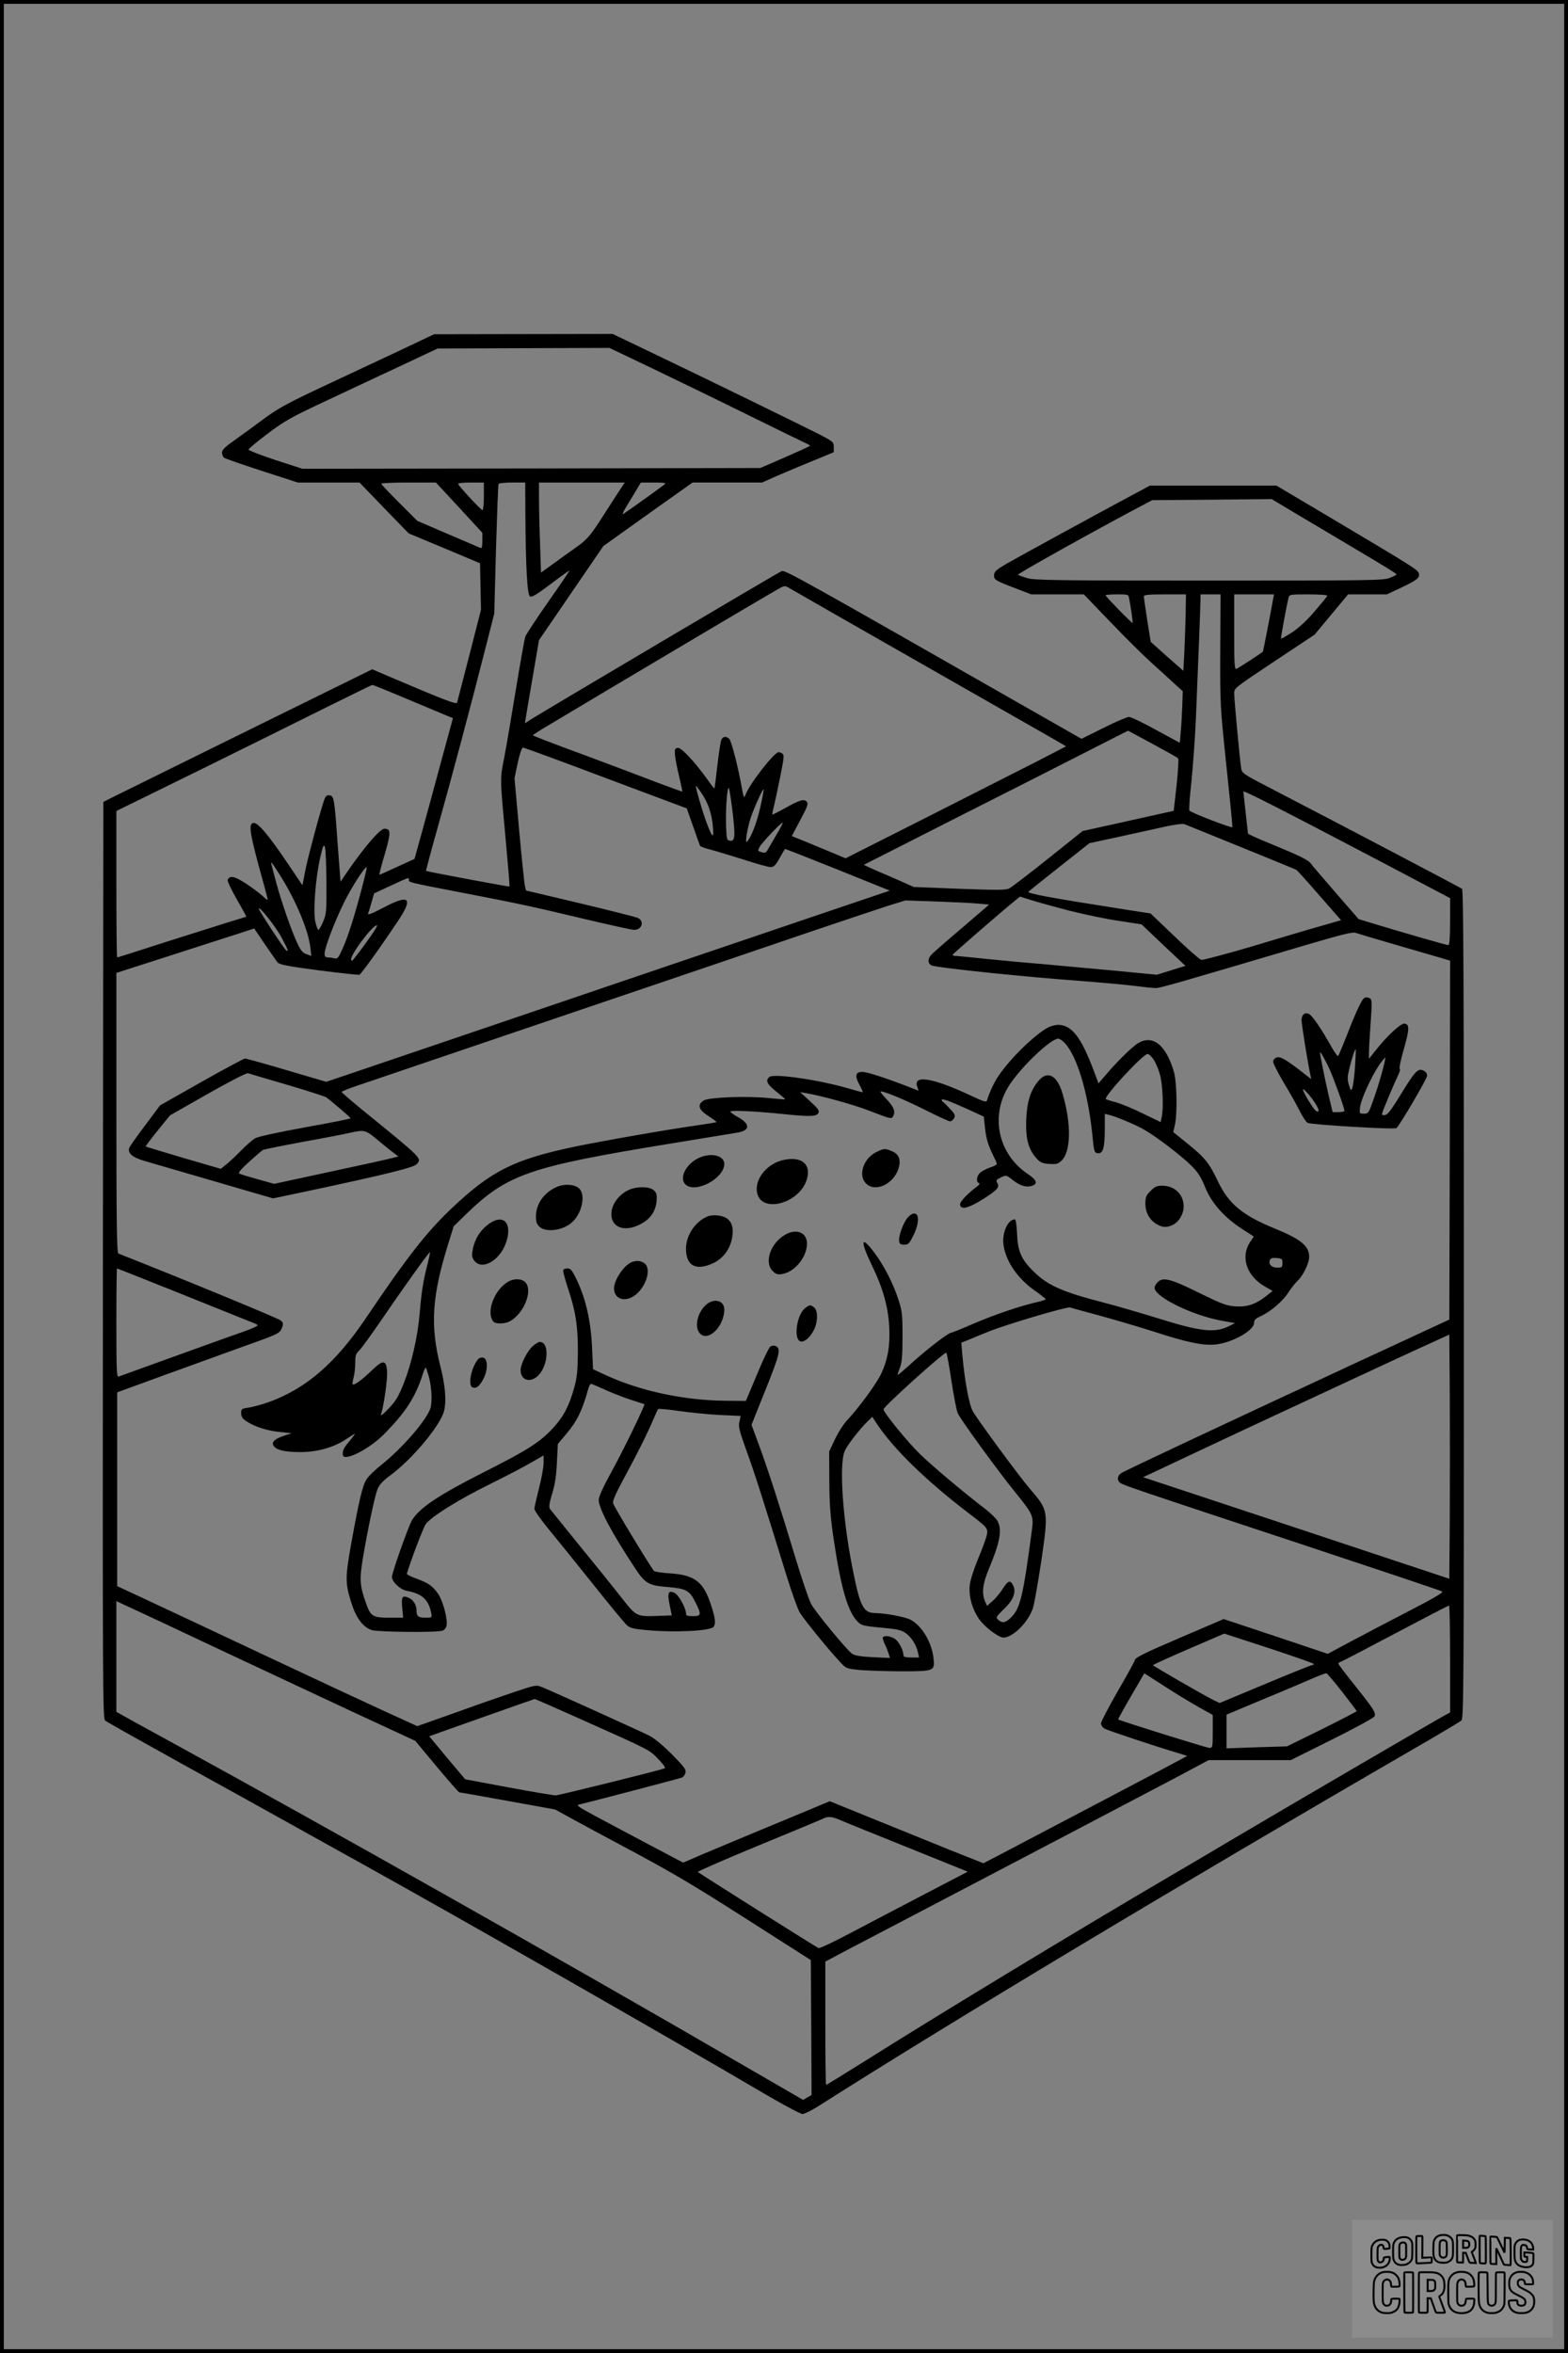 <?xml version="1.0" encoding="UTF-8"?>
<svg xmlns="http://www.w3.org/2000/svg" version="1.0" width="1024pt" height="1536pt" viewBox="0 0 1024 1536" preserveAspectRatio="xMidYMid meet">
  <rect x="0" y="0" width="1024" height="1536" fill="#808080" stroke="none"/>
  <g transform="translate(0.00 0.00) scale(1)">
    <g transform="translate(0,1536) scale(0.1,-0.1)" fill="#000000" stroke="none">
      <path d="M2645 13088 c-104 -49 -328 -154 -497 -233 -259 -121 -323 -155 -415 -222 -59 -44 -147 -108 -195 -142 -68 -48 -88 -67 -88 -85 0 -13 6 -28 13 -34 6 -5 118 -44 247 -86 l235 -76 202 0 201 0 160 -166 161 -166 233 -97 233 -98 3 -152 3 -152 -76 -297 c-42 -163 -78 -302 -80 -309 -4 -13 -82 17 -402 153 l-152 65 -823 -405 c-453 -223 -848 -418 -878 -433 l-55 -28 -3 -2991 c-2 -2839 -1 -2992 15 -3006 10 -8 236 -135 503 -283 267 -147 580 -321 695 -385 116 -65 352 -196 525 -292 594 -330 1919 -1086 2607 -1490 112 -65 212 -118 224 -118 12 0 59 23 103 51 861 548 2361 1448 3891 2334 160 92 298 175 308 183 16 14 17 156 17 2717 0 2150 -3 2705 -12 2713 -12 9 -779 412 -1240 651 -186 96 -198 104 -202 134 -9 52 -46 453 -46 491 0 34 3 36 263 209 l262 174 109 131 110 132 127 0 126 0 96 45 c104 50 122 64 112 94 -7 22 -43 45 -570 358 l-359 213 -413 0 -413 0 -142 -76 c-202 -108 -698 -379 -793 -433 -65 -38 -81 -51 -83 -73 -4 -32 9 -39 149 -92 l94 -36 172 0 171 0 174 -181 c95 -99 214 -217 263 -261 50 -45 117 -106 149 -136 l60 -54 -3 -97 c-2 -53 -6 -128 -10 -168 l-6 -72 -155 84 c-85 47 -165 85 -177 85 -13 0 -88 -32 -167 -72 l-143 -71 -339 193 c-1491 851 -1599 911 -1619 902 -36 -17 -1512 -890 -1639 -969 l-38 -25 7 44 c4 24 24 146 46 271 l39 228 210 307 210 307 291 208 292 207 227 0 227 0 94 42 c52 22 157 67 234 98 l140 58 0 33 c0 32 -5 36 -70 71 -78 41 -755 372 -1132 552 l-242 116 -583 -1 -583 -1 -190 -90z m1607 -129 c150 -72 431 -208 623 -303 193 -95 365 -179 383 -187 17 -7 32 -16 32 -19 -1 -3 -74 -36 -163 -75 l-162 -70 -1495 -3 -1495 -2 -176 57 c-97 32 -176 63 -176 68 0 6 57 53 126 105 113 85 152 106 386 216 143 67 364 171 491 230 l232 109 561 2 561 2 272 -130z m-1253 -913 l151 -164 0 -52 c0 -38 -3 -51 -12 -47 -7 3 -103 44 -213 91 l-200 86 -117 117 c-65 65 -118 121 -118 125 0 5 80 8 179 8 l178 0 152 -164z m161 74 c0 -49 -4 -90 -9 -90 -10 0 -153 154 -159 171 -2 5 32 9 82 9 l86 0 0 -90z m271 -102 c2 -360 12 -540 30 -551 12 -7 42 10 135 80 65 50 120 89 122 88 2 -2 -60 -93 -138 -204 -77 -110 -145 -213 -150 -228 -5 -16 -32 -167 -60 -338 -28 -170 -62 -371 -76 -445 -30 -151 -30 -126 11 -569 14 -151 24 -276 22 -278 -4 -3 -537 97 -545 102 -1 1 33 130 77 286 90 320 220 808 309 1159 l60 235 11 419 c7 230 14 423 17 427 3 5 43 9 90 9 l84 0 1 -192z m582 90 c-186 -289 -154 -252 -325 -374 l-155 -112 -6 187 c-4 102 -7 234 -7 294 l0 107 280 0 280 0 -67 -102z m322 86 c-32 -25 -249 -180 -264 -189 -8 -4 -3 9 10 32 13 21 42 69 64 106 l40 67 85 0 c79 -1 84 -2 65 -16z m4125 -185 c85 -50 236 -140 335 -199 258 -153 325 -194 325 -200 0 -3 -19 -13 -43 -22 -39 -17 -119 -18 -1178 -18 -1009 0 -1141 2 -1190 16 -30 9 -57 19 -61 22 -6 6 515 296 801 447 l76 40 390 3 390 4 155 -93z m-2455 -974 c451 -257 851 -485 889 -507 l68 -40 -203 -105 c-112 -57 -436 -221 -720 -365 l-517 -261 -83 35 c-46 19 -125 52 -176 73 l-92 37 55 104 c47 88 54 107 43 120 -17 21 -47 12 -143 -42 -44 -24 -80 -43 -82 -41 -2 1 3 27 11 57 7 30 26 117 41 193 24 119 26 140 14 147 -8 6 -19 10 -25 10 -28 0 -186 -201 -216 -277 -11 -26 -12 -24 -25 47 -23 131 -67 301 -81 316 -19 19 -40 18 -51 -3 -6 -10 -17 -85 -27 -168 -9 -82 -18 -151 -19 -152 -1 -2 -23 25 -47 60 -87 120 -170 208 -193 205 -18 -3 -21 -9 -18 -46 2 -23 14 -86 27 -140 13 -53 22 -98 21 -99 -1 -2 -76 26 -167 60 -90 35 -309 117 -486 183 -177 65 -323 121 -323 124 0 3 48 34 108 69 59 35 233 139 387 231 375 223 1027 610 1095 648 54 31 54 31 85 13 16 -10 399 -229 850 -486z m1369 418 c11 -54 25 -157 23 -160 -4 -4 -177 173 -177 181 0 3 33 6 74 6 73 0 75 0 80 -27z m369 -110 c-2 -76 -6 -189 -9 -250 l-6 -112 -107 94 -106 95 -23 142 c-12 79 -22 149 -22 156 0 9 34 12 138 12 l137 0 -2 -137z m226 -225 c-1 -363 -1 -363 40 -756 23 -216 41 -397 39 -402 -3 -8 -265 93 -280 108 -4 4 1 86 12 182 10 96 24 285 30 420 13 315 30 736 30 778 l0 32 66 0 65 0 -2 -362z m346 335 c-23 -128 -66 -347 -68 -348 -43 -31 -161 -107 -172 -111 -13 -5 -15 26 -15 240 l0 246 130 0 130 0 -5 -27z m353 18 c-1 -5 -38 -50 -81 -100 -50 -59 -103 -108 -147 -138 -39 -25 -72 -44 -74 -42 -3 3 34 205 49 267 5 21 9 22 131 22 69 0 124 -4 122 -9z m-6007 -675 c123 -52 240 -101 260 -109 l37 -15 -73 -268 c-40 -148 -96 -355 -125 -460 l-53 -191 -112 -51 c-62 -29 -114 -52 -117 -52 -3 0 13 61 35 135 41 141 40 165 -3 165 -28 0 -133 -122 -242 -281 l-44 -65 -19 248 c-21 299 -24 312 -53 316 -16 3 -25 -4 -33 -25 -23 -62 -102 -354 -123 -455 l-21 -107 -93 138 c-125 186 -198 273 -226 269 -33 -5 -26 -57 33 -278 30 -107 56 -204 58 -215 4 -15 -3 -11 -33 17 -22 20 -72 57 -112 83 -72 46 -103 52 -115 21 -3 -8 24 -64 59 -126 36 -62 64 -113 62 -114 -2 -1 -52 -17 -113 -35 -60 -19 -248 -78 -418 -132 -169 -55 -309 -99 -312 -99 -3 0 -5 215 -5 478 l0 478 528 259 c290 143 664 328 832 412 168 83 308 152 311 152 4 1 107 -41 230 -93z m4866 -292 c87 -47 162 -89 167 -94 4 -4 0 -83 -10 -175 l-19 -168 -297 -66 -298 -66 -225 -180 c-124 -99 -238 -186 -253 -194 -23 -12 -72 -12 -326 -3 l-299 12 -76 34 c-42 19 -116 51 -164 71 -48 21 -86 39 -85 40 2 1 269 136 593 301 325 164 712 360 860 436 149 76 271 138 272 138 1 0 73 -39 160 -86z m-3571 -223 l529 -198 42 -119 c23 -66 43 -122 45 -126 2 -4 37 -17 78 -27 41 -11 138 -41 215 -65 77 -25 152 -46 167 -46 22 0 32 10 59 58 18 31 33 58 35 60 1 2 155 -59 343 -134 l342 -138 -453 -153 c-249 -85 -723 -245 -1053 -357 -330 -112 -874 -297 -1210 -411 -335 -114 -690 -234 -787 -267 l-178 -60 -258 76 c-142 42 -264 76 -272 76 -8 0 -136 -69 -285 -153 l-270 -153 -97 -130 c-54 -71 -100 -137 -104 -147 -11 -35 20 -62 98 -85 40 -12 246 -72 457 -133 l384 -112 246 52 c492 105 675 150 693 172 33 39 40 32 -356 354 -74 61 -135 113 -135 117 -1 3 45 22 102 41 56 19 649 220 1317 447 668 226 1404 476 1635 555 231 78 467 157 524 175 l104 32 206 -7 c113 -4 236 -10 274 -14 l67 -6 -177 -152 c-98 -83 -189 -162 -201 -176 -28 -30 -23 -64 11 -72 99 -20 602 -72 982 -100 116 -9 263 -22 327 -30 64 -8 130 -15 146 -15 27 0 140 32 974 279 248 73 312 89 333 81 14 -5 127 -39 252 -75 126 -37 258 -75 296 -86 l67 -20 -2 -1171 -3 -1172 -665 -308 c-852 -396 -1449 -676 -1477 -694 -26 -16 -30 -46 -9 -63 18 -15 91 -40 1196 -405 492 -163 901 -300 908 -305 10 -6 -53 -43 -210 -124 -122 -63 -294 -153 -380 -199 l-157 -84 -340 114 -340 113 -273 -117 c-255 -109 -308 -136 -308 -154 0 -5 -49 -94 -110 -199 -60 -105 -110 -200 -110 -211 0 -11 10 -26 23 -34 18 -11 326 -114 491 -163 l49 -15 -49 -27 c-41 -23 -786 -415 -1176 -619 l-106 -55 -219 87 c-120 49 -345 140 -501 203 l-283 115 -132 -55 c-73 -30 -253 -106 -402 -167 -148 -62 -305 -127 -347 -146 l-77 -33 -223 118 c-355 188 -432 229 -452 244 -19 14 -18 15 15 22 37 8 622 161 651 171 10 3 21 17 24 31 6 22 -6 37 -87 120 -59 59 -114 105 -149 123 -58 29 -636 291 -701 317 -37 15 -42 14 -180 -32 -78 -26 -253 -87 -388 -136 l-246 -87 -215 98 c-118 54 -483 224 -810 378 -327 154 -671 315 -765 359 l-170 79 0 633 0 632 315 115 c173 63 398 144 500 181 236 84 246 88 261 124 10 27 10 33 -7 49 -14 13 -627 266 -1061 437 -10 4 -13 197 -13 919 l0 913 283 91 c155 50 338 109 407 131 69 22 144 46 167 54 l43 14 69 -102 c39 -56 76 -110 83 -119 10 -14 63 -25 268 -52 140 -18 260 -31 267 -29 12 5 133 173 252 351 102 152 74 177 -95 87 -77 -40 -105 -51 -100 -38 4 10 14 43 23 75 l16 56 101 47 c132 61 126 59 126 42 0 -17 -2 -17 310 -77 391 -75 502 -99 820 -175 173 -41 326 -75 341 -75 53 0 69 59 22 79 -16 6 -185 49 -378 95 l-350 83 -7 29 c-4 16 -21 181 -38 367 l-30 337 21 100 c13 60 27 100 34 100 7 0 250 -89 541 -199z m623 -95 c44 -64 68 -131 76 -216 8 -89 -1 -85 -40 18 -29 77 -76 242 -70 242 2 0 18 -20 34 -44z m206 -133 c18 -156 15 -186 -18 -181 -20 3 -22 9 -25 88 -5 116 8 282 19 253 4 -12 15 -84 24 -160z m180 36 c-23 -101 -59 -195 -87 -224 -12 -12 -3 58 18 135 15 56 84 213 91 207 2 -2 -8 -55 -22 -118z m4048 -351 l457 -241 0 -153 c0 -103 -4 -154 -11 -154 -11 0 -321 89 -490 141 l-96 29 -148 170 c-81 94 -155 179 -162 190 -18 26 -69 51 -260 130 -84 34 -153 65 -153 69 0 3 -7 65 -15 136 -8 72 -15 134 -15 138 0 10 249 -117 893 -455z m-3944 170 c-27 -46 -53 -91 -59 -101 -8 -13 -17 -16 -33 -11 -30 9 -30 9 -16 36 14 26 139 158 150 158 4 0 -15 -37 -42 -82z m3036 -78 c193 -78 355 -145 361 -148 6 -4 74 -79 151 -168 l141 -161 -132 -38 c-72 -20 -273 -80 -446 -132 -173 -51 -324 -91 -335 -89 -11 3 -90 72 -175 154 l-156 149 -174 27 c-486 76 -637 104 -623 116 4 4 96 77 203 162 l195 154 200 43 c110 24 245 54 300 66 58 13 108 19 120 15 11 -4 178 -72 370 -150z m-5973 -230 c1 -192 -1 -208 -22 -257 -12 -29 -26 -53 -31 -53 -4 0 -13 24 -20 54 -15 69 2 289 33 421 18 77 22 86 30 65 5 -13 9 -117 10 -230z m-301 43 c101 -160 184 -358 196 -470 l6 -53 -31 11 c-25 8 -38 24 -62 75 -37 80 -102 266 -136 392 -14 54 -28 106 -31 117 -8 29 3 16 58 -72z m533 -78 c-50 -189 -91 -319 -127 -398 -26 -59 -33 -68 -51 -63 -12 3 -31 6 -43 6 -18 0 -23 6 -23 25 0 37 62 201 125 330 47 97 140 243 150 233 2 -1 -12 -61 -31 -133z m4621 -150 c94 -24 238 -54 320 -66 l150 -23 143 -136 144 -135 -94 -29 -93 -29 -280 27 c-154 14 -361 33 -460 42 -99 8 -265 23 -370 34 -104 11 -198 20 -208 20 -10 0 -17 4 -15 8 3 8 315 278 401 348 l38 31 77 -24 c42 -13 154 -44 247 -68z m-5145 -177 c42 -80 47 -93 29 -82 -13 8 -179 261 -179 272 2 21 116 -124 150 -190z m584 15 c-26 -38 -63 -88 -82 -113 -20 -25 -37 -47 -39 -49 -2 -2 -6 -2 -9 1 -18 19 136 228 168 228 5 0 -12 -30 -38 -67z m-550 -974 c132 -39 247 -76 256 -82 41 -30 160 -132 160 -137 0 -3 -134 -30 -297 -59 -186 -34 -309 -61 -328 -72 -16 -10 -57 -45 -90 -79 -33 -34 -77 -75 -97 -91 l-36 -29 -244 71 c-134 40 -245 73 -247 75 -1 1 34 48 78 103 l81 100 248 141 c145 82 253 138 262 134 8 -3 123 -37 254 -75z m600 -367 c44 -37 92 -75 105 -84 l23 -17 -38 -10 c-43 -11 -202 -46 -547 -120 l-227 -49 -107 30 c-59 16 -113 33 -120 37 -9 5 10 28 64 77 43 39 83 73 90 77 6 4 121 27 255 52 134 24 272 51 308 59 104 23 105 22 194 -52z m-1307 -992 c219 -88 423 -170 453 -182 30 -11 59 -24 63 -28 4 -4 -34 -22 -85 -40 -80 -27 -779 -280 -823 -296 -13 -5 -15 34 -15 350 0 196 2 356 4 356 2 0 183 -72 403 -160z m8301 -1468 l-3 -398 -1000 332 -1000 331 75 35 c41 20 188 88 325 153 138 65 349 164 470 220 700 326 931 433 1025 475 l105 48 3 -399 c1 -219 1 -578 0 -797z m-7598 -1064 c311 -146 627 -293 704 -328 l138 -64 140 -168 c77 -92 143 -168 147 -168 3 0 146 -25 316 -56 l310 -56 170 -93 c94 -51 208 -112 255 -137 330 -176 452 -247 825 -485 l420 -268 3 -440 2 -441 -28 -16 -27 -16 -380 220 c-1185 688 -2690 1537 -3760 2123 -148 81 -287 157 -307 169 l-38 21 0 362 0 361 273 -127 c149 -71 526 -247 837 -393z m7600 142 l0 -349 -32 -17 c-44 -23 -1086 -631 -1403 -819 -137 -82 -315 -186 -395 -233 -576 -337 -1506 -900 -2007 -1216 -128 -80 -235 -146 -238 -146 -3 0 -5 181 -5 403 l0 402 53 28 c28 16 216 114 417 219 831 435 1638 858 1829 959 l204 109 268 0 268 0 271 135 c149 74 273 142 277 151 9 24 -7 49 -126 198 -61 76 -111 142 -111 146 0 4 8 10 18 13 9 3 170 87 357 186 187 99 343 180 348 180 4 1 7 -156 7 -349z m-890 -32 c0 -5 -6 -8 -12 -8 -7 0 -146 -56 -308 -124 l-295 -123 -40 19 c-64 32 -394 222 -395 228 0 3 105 51 233 106 l232 100 292 -95 c161 -53 292 -99 293 -103z m-753 -281 l93 -52 0 -107 c0 -105 -1 -108 -22 -108 -17 0 -578 175 -596 186 -1 1 36 69 84 151 l87 150 131 -84 c72 -47 173 -108 223 -136z m939 98 c51 -66 94 -122 94 -125 0 -3 -102 -56 -227 -118 l-228 -112 -197 -6 -198 -7 0 110 0 110 248 104 c136 56 281 118 322 136 41 18 79 31 83 30 4 -1 51 -56 103 -122z m-4970 -179 c454 -203 443 -197 503 -259 38 -40 50 -58 40 -61 -47 -17 -691 -176 -710 -176 -13 0 -152 23 -308 52 l-283 53 -118 140 -117 141 341 121 c188 67 344 121 347 122 3 1 140 -59 305 -133z m1691 -657 c26 -12 225 -92 441 -179 l392 -158 -282 -147 c-156 -81 -372 -195 -481 -252 -109 -58 -204 -103 -211 -100 -14 5 -773 484 -789 497 -4 3 172 80 390 170 219 90 409 169 423 176 36 19 61 17 117 -7z"></path>
      <path d="M8902 8838 c-19 -24 -59 -113 -107 -238 -27 -69 -52 -129 -56 -133 -3 -5 -23 22 -44 60 -64 114 -123 201 -145 213 -28 15 -50 -3 -50 -40 0 -26 38 -262 56 -350 l7 -34 -25 19 c-156 123 -188 139 -215 113 -13 -14 -12 -21 12 -67 14 -29 44 -82 67 -119 22 -37 59 -102 81 -145 21 -43 47 -82 56 -87 24 -12 570 -45 581 -34 27 28 200 323 200 342 0 14 -9 27 -25 34 -35 16 -54 -4 -150 -161 -63 -103 -85 -130 -102 -130 -26 -1 -28 -11 32 134 21 50 46 107 56 127 10 20 15 38 10 40 -5 2 6 57 25 123 39 135 40 168 7 173 -24 4 -115 -80 -191 -177 l-42 -53 0 41 c0 22 5 109 11 192 9 126 9 153 -2 160 -20 12 -35 11 -47 -3z m-53 -443 c-4 -60 -12 -121 -17 -135 -9 -24 -10 -23 -23 18 -11 37 -10 53 4 110 17 71 36 127 41 121 1 -2 -1 -53 -5 -114z m-167 -13 c30 -66 98 -255 98 -273 0 -5 -17 -9 -39 -9 l-38 0 -27 113 c-22 96 -56 262 -56 277 0 12 35 -48 62 -108z m343 -23 c-14 -52 -39 -133 -57 -181 -29 -84 -32 -88 -61 -88 -29 0 -30 1 -25 43 6 51 74 200 125 275 20 28 38 50 40 48 2 -2 -8 -46 -22 -97z m-472 -151 c54 -67 76 -119 42 -100 -19 10 -97 142 -85 142 5 0 24 -19 43 -42z"></path>
      <path d="M6845 8653 c-87 -46 -247 -202 -324 -316 -28 -41 -57 -102 -75 -159 -4 -15 -18 -11 -108 31 -249 117 -379 137 -347 55 l8 -24 -67 26 c-134 52 -258 93 -291 96 -53 5 -62 -21 -29 -82 16 -28 25 -50 20 -50 -4 0 -45 12 -92 25 -191 56 -486 99 -515 75 -28 -23 -16 -48 45 -96 33 -26 59 -48 57 -50 -1 -2 -50 2 -107 8 -147 15 -392 5 -425 -16 -43 -28 -33 -60 31 -101 31 -20 55 -38 53 -40 -2 -2 -56 -11 -119 -20 -200 -28 -639 -105 -810 -141 -395 -83 -544 -158 -807 -408 -158 -151 -286 -314 -551 -707 -199 -296 -390 -461 -632 -550 -45 -16 -105 -33 -133 -37 -49 -7 -52 -9 -52 -37 0 -22 8 -35 33 -52 54 -36 140 -64 222 -71 l75 -8 -52 -17 c-61 -21 -81 -41 -66 -65 16 -27 72 -41 170 -41 111 -1 223 30 303 84 29 19 54 35 57 35 3 0 -13 -21 -35 -48 -38 -45 -46 -61 -43 -89 4 -47 167 33 265 131 142 142 209 244 257 396 10 31 19 48 22 40 23 -68 28 -94 34 -156 3 -44 1 -84 -6 -107 -27 -80 -182 -259 -321 -370 -41 -32 -85 -75 -97 -95 -26 -42 -48 -135 -99 -417 -40 -225 -40 -258 0 -386 31 -100 76 -161 134 -180 39 -13 421 -17 461 -4 12 3 24 18 27 32 10 40 -24 167 -57 212 -35 49 -61 67 -142 97 -34 12 -61 26 -60 31 26 87 107 300 123 323 34 48 213 160 418 261 103 51 224 114 270 141 l82 47 0 -49 c0 -27 -13 -101 -30 -165 -16 -64 -30 -125 -30 -135 0 -10 42 -70 93 -132 51 -62 181 -223 289 -358 107 -135 207 -255 221 -268 20 -19 42 -25 118 -32 189 -19 432 -7 450 21 14 23 11 53 -16 137 -49 155 -106 200 -266 211 -54 3 -103 11 -108 16 -19 20 -262 420 -267 442 -4 15 16 61 64 150 89 163 162 310 197 393 15 36 30 68 33 72 4 3 66 -2 137 -13 72 -10 191 -22 266 -26 l136 -6 -8 -38 c-8 -32 -1 -57 45 -186 51 -138 114 -337 265 -826 34 -109 72 -215 85 -235 28 -45 183 -236 252 -310 48 -53 50 -54 124 -62 41 -5 164 -9 272 -10 234 0 234 0 224 89 -12 103 -77 210 -150 248 -35 18 -162 42 -227 43 -80 0 -101 39 -149 280 -66 325 -91 687 -54 776 16 40 99 146 152 197 l29 28 28 -43 c109 -165 322 -373 600 -585 123 -94 128 -99 120 -142 -4 -20 -29 -90 -57 -156 -30 -73 -52 -142 -55 -176 -7 -70 15 -149 59 -215 36 -53 129 -124 162 -124 61 1 160 99 191 190 9 25 33 163 55 307 48 332 48 332 -73 473 -71 83 -334 440 -373 506 -25 42 -54 200 -70 377 l-6 72 28 11 c16 7 85 35 154 63 114 46 516 165 530 156 3 -2 84 -24 180 -50 96 -26 256 -73 357 -105 227 -74 326 -94 409 -87 110 11 254 91 254 142 0 19 10 28 43 43 64 29 144 97 181 155 19 29 46 63 61 77 34 31 75 115 75 155 0 71 -53 115 -224 185 -211 86 -301 160 -372 308 -58 122 -85 155 -199 247 l-93 75 10 42 c18 76 14 286 -6 353 -52 175 -138 243 -234 185 -39 -24 -136 -119 -208 -204 l-50 -58 -33 88 c-82 217 -144 295 -233 294 -18 -1 -46 -8 -63 -17z m107 -100 c82 -86 154 -327 182 -603 10 -106 13 -115 33 -118 36 -5 47 31 48 150 l0 107 25 -6 c45 -10 174 -64 230 -96 78 -44 245 -171 311 -237 43 -43 62 -73 89 -139 41 -103 124 -197 241 -273 l77 -50 -23 -34 c-66 -98 -25 -224 97 -293 l49 -28 -40 -32 c-70 -55 -125 -74 -203 -69 -61 5 -87 15 -236 88 -186 92 -237 105 -271 71 -11 -11 -21 -28 -21 -37 0 -61 254 -184 447 -217 l78 -14 -33 -17 c-96 -50 -188 -40 -472 49 -113 35 -268 80 -345 100 -277 71 -373 114 -465 205 -81 79 -104 133 -108 248 -2 50 -8 92 -14 92 -45 0 -84 -84 -75 -162 13 -108 90 -222 205 -303 39 -27 71 -53 72 -56 0 -3 -26 -12 -57 -19 -104 -23 -276 -81 -416 -141 -75 -33 -141 -59 -146 -59 -17 0 -150 -102 -246 -188 -55 -50 -101 -89 -103 -88 -1 2 5 23 15 47 13 35 17 77 17 204 0 149 -2 166 -28 245 -35 106 -91 215 -156 303 -88 118 -95 80 -15 -85 71 -146 104 -265 112 -393 7 -126 -8 -216 -51 -310 -31 -67 -148 -226 -227 -310 -21 -22 -55 -76 -76 -120 l-38 -80 1 -195 c1 -155 7 -232 28 -375 49 -328 94 -482 161 -545 22 -21 41 -25 149 -35 104 -9 130 -15 160 -35 38 -27 70 -77 81 -127 l7 -33 -51 0 c-38 0 -51 4 -51 15 0 35 -34 97 -61 110 -31 17 -65 19 -73 7 -3 -5 3 -26 14 -48 10 -21 21 -50 25 -63 l7 -24 -111 5 c-78 4 -118 10 -135 22 -33 21 -234 265 -268 324 -14 26 -61 162 -103 302 -98 325 -182 586 -241 744 l-46 125 92 230 c94 234 102 270 64 285 -9 3 -23 2 -32 -3 -9 -5 -49 -87 -88 -183 l-73 -173 -123 1 c-274 1 -562 62 -789 166 l-86 40 -6 131 c-7 185 -43 339 -109 470 -23 46 -33 57 -52 57 -14 0 -26 -5 -28 -12 -2 -6 11 -55 28 -108 53 -156 69 -255 68 -425 -1 -122 -5 -165 -23 -230 -33 -121 -71 -194 -142 -270 -84 -90 -165 -142 -439 -280 -305 -154 -429 -237 -479 -318 -24 -41 -131 -342 -131 -371 0 -33 54 -83 98 -91 98 -18 141 -57 158 -144 6 -31 6 -31 -39 -31 -46 0 -57 10 -57 50 0 34 -22 68 -51 80 -42 18 -49 7 -42 -65 l6 -65 -90 0 c-108 0 -121 8 -151 90 -42 116 -45 157 -23 292 31 187 78 409 96 456 13 31 34 54 84 91 148 110 328 327 352 423 15 66 7 166 -26 293 -66 263 -54 455 52 794 l36 116 80 78 c270 262 411 311 1337 462 217 36 415 68 439 72 80 14 81 55 2 100 -28 15 -51 32 -51 37 0 10 172 2 350 -17 168 -17 210 -16 224 6 9 16 2 27 -54 79 l-65 59 40 -7 c100 -17 310 -75 410 -114 143 -55 146 -55 156 -39 19 30 8 61 -36 108 -25 26 -45 51 -45 54 0 14 153 -48 293 -119 81 -41 154 -74 162 -74 8 0 19 9 26 21 9 18 6 27 -28 62 -21 23 -41 43 -45 45 -5 2 -8 8 -8 12 0 12 51 -7 175 -63 l100 -46 7 -65 c7 -75 21 -121 54 -188 13 -26 24 -51 24 -56 0 -5 -19 -15 -41 -22 -23 -8 -52 -22 -65 -33 -26 -20 -32 -62 -11 -70 8 -3 3 -11 -13 -23 -55 -40 -110 -97 -110 -114 0 -43 58 -28 168 44 78 51 92 68 74 96 -9 14 -5 20 25 34 34 16 35 16 73 -14 50 -39 87 -52 125 -42 46 13 38 38 -25 80 -195 132 -246 386 -116 582 82 123 268 299 317 300 8 0 27 -12 41 -27z m582 -110 c14 -21 32 -64 41 -97 18 -62 25 -217 12 -276 l-7 -35 -118 57 c-64 32 -144 64 -176 73 -32 8 -61 17 -64 20 -16 15 242 295 273 295 8 0 26 -17 39 -37z m-4743 -1339 c-28 -110 -39 -181 -50 -316 -13 -153 -53 -328 -104 -458 -35 -87 -51 -114 -99 -165 -42 -43 -56 -53 -49 -35 17 48 42 227 39 275 -5 79 -26 81 -100 9 -64 -62 -116 -99 -125 -91 -2 3 0 22 6 44 6 21 11 64 11 96 0 49 4 61 25 80 13 12 76 99 140 192 139 204 318 455 323 451 2 -2 -6 -39 -17 -82z m5584 11 c0 -27 -3 -30 -34 -30 -37 0 -58 22 -48 49 5 13 16 16 44 14 35 -3 38 -6 38 -33z m-2162 -766 c15 -100 34 -196 41 -213 17 -40 262 -377 379 -521 111 -137 118 -152 107 -235 -58 -440 -77 -519 -136 -577 -36 -37 -59 -41 -85 -17 -17 16 -15 19 35 68 62 58 84 112 63 155 -19 39 -32 35 -67 -18 -17 -28 -48 -65 -68 -82 l-36 -32 -13 29 c-23 54 -16 116 26 215 72 173 86 251 56 309 -8 16 -43 50 -77 77 -143 109 -349 282 -431 362 -81 79 -237 270 -237 291 0 18 389 369 410 370 3 0 18 -82 33 -181z m-2248 -67 c50 -22 124 -50 165 -63 41 -13 76 -24 78 -25 7 -4 -129 -285 -209 -431 -61 -111 -89 -173 -89 -195 0 -54 86 -216 236 -443 67 -102 89 -115 216 -125 119 -10 141 -22 180 -100 40 -80 38 -90 -17 -90 -36 0 -45 3 -45 18 0 35 -49 122 -75 134 -41 19 -48 1 -32 -78 l14 -69 -81 -3 c-148 -6 -150 -5 -241 111 -44 56 -165 207 -270 335 -104 129 -195 241 -202 250 -10 14 -7 34 13 102 19 61 27 118 31 205 l6 119 53 63 c72 84 107 157 144 291 7 27 16 42 23 38 7 -2 53 -22 102 -44z"></path>
      <path d="M6781 8303 c-51 -61 -74 -134 -79 -250 -5 -121 13 -192 62 -249 28 -32 39 -38 87 -42 47 -3 57 -1 81 21 62 58 66 239 7 438 -35 121 -99 154 -158 82z"></path>
      <path d="M5720 7838 c-82 -42 -117 -151 -65 -203 62 -63 186 -2 215 104 14 53 -1 88 -45 106 -45 20 -53 19 -105 -7z"></path>
      <path d="M4570 7804 c-89 -38 -139 -135 -92 -177 65 -59 252 41 252 135 0 54 -83 75 -160 42z"></path>
      <path d="M5122 7789 c-110 -21 -195 -124 -178 -214 26 -139 278 -72 325 86 30 98 -32 151 -147 128z"></path>
      <path d="M3647 7616 c-89 -33 -147 -111 -147 -197 0 -35 6 -51 23 -67 43 -40 157 -24 215 31 63 58 87 176 46 217 -27 27 -88 34 -137 16z"></path>
      <path d="M7514 7586 c-29 -29 -34 -41 -34 -82 0 -58 26 -106 72 -134 40 -24 69 -25 109 -5 40 21 69 71 69 120 0 78 -59 135 -141 135 -33 0 -47 -6 -75 -34z"></path>
      <path d="M4110 7594 c-78 -34 -130 -116 -115 -184 15 -69 93 -88 180 -45 69 33 106 84 113 154 3 40 1 52 -17 70 -26 26 -107 28 -161 5z"></path>
      <path d="M5927 7411 c-29 -35 -60 -120 -55 -153 2 -18 9 -23 33 -23 27 0 33 7 59 58 37 74 41 141 10 145 -14 2 -30 -8 -47 -27z"></path>
      <path d="M4620 7419 c-80 -33 -140 -123 -140 -211 0 -111 65 -146 177 -94 63 30 107 86 122 156 13 61 6 102 -24 130 -27 26 -97 35 -135 19z"></path>
      <path d="M3192 7370 c-54 -39 -88 -92 -103 -158 -9 -45 -8 -56 5 -77 48 -73 170 -7 211 114 43 127 -17 191 -113 121z"></path>
      <path d="M5135 7304 c-100 -52 -148 -182 -89 -241 21 -21 32 -24 61 -20 84 14 163 111 163 199 0 70 -64 99 -135 62z"></path>
      <path d="M4125 7121 c-51 -21 -114 -115 -115 -171 0 -75 80 -95 146 -38 70 61 97 170 52 202 -24 17 -52 19 -83 7z"></path>
      <path d="M3315 6991 c-89 -54 -142 -200 -93 -258 14 -17 73 -16 106 1 93 49 155 203 102 256 -25 25 -75 26 -115 1z"></path>
      <path d="M4605 6837 c-50 -50 -69 -133 -39 -175 49 -71 164 34 164 150 0 62 -73 77 -125 25z"></path>
      <path d="M5257 6820 c-51 -40 -75 -188 -35 -214 23 -14 65 17 92 70 28 52 29 130 2 150 -25 18 -28 18 -59 -6z"></path>
      <path d="M3482 6575 c-38 -32 -82 -119 -82 -160 0 -61 55 -83 105 -43 74 58 89 228 20 228 -7 0 -27 -11 -43 -25z"></path>
      <path d="M3122 6487 c-45 -54 -68 -172 -36 -184 25 -9 46 8 72 58 30 58 28 132 -4 137 -11 2 -26 -3 -32 -11z"></path>
    </g>
  </g>
  <rect x="0.0" y="0.0" width="1024.0" height="1536.0" fill="none" stroke="black" stroke-width="5"></rect>
  <g transform="translate(882.93 1449.20) scale(0.128)" opacity="1.0">
    <rect x="0" y="0" width="1024.0" height="600.0" fill="white" fill-opacity="0.1"></rect>
    <g transform="translate(0,650) scale(0.1,-0.1)" stroke="none">
      <path fill="none" stroke="#000000" stroke-width="100" d="M4491 5720 c-164 -43 -269 -147 -319 -315 -19 -65 -29 -577 -13 -693 25 -190 116 -310 276 -367 63 -23 284 -32 370 -16 122 22 249 110 294 205 51 104 56 150 56 496 0 341 -4 385 -48 478 -46 100 -156 184 -282 217 -83 21 -241 19 -334 -5z m270 -273 c19 -12 43 -40 54 -62 18 -37 20 -64 23 -320 5 -339 -1 -384 -56 -436 -87 -82 -235 -56 -289 51 -22 43 -23 53 -23 335 0 314 7 370 52 412 34 32 66 42 139 42 53 1 73 -4 100 -22z"></path>
      <path fill="none" stroke="#000000" stroke-width="100" d="M5367 5723 c-4 -3 -7 -311 -7 -683 0 -618 1 -679 17 -691 12 -10 51 -14 152 -14 l136 0 3 248 2 248 67 -3 67 -3 34 -85 c18 -47 58 -152 89 -235 30 -82 63 -158 73 -168 14 -15 40 -19 165 -24 l148 -6 -5 34 c-4 19 -49 143 -102 276 -53 133 -96 246 -96 251 0 6 15 19 33 31 53 33 104 92 134 156 27 57 28 67 27 195 0 115 -4 144 -23 193 -31 80 -76 135 -148 183 -83 56 -166 82 -303 94 -129 11 -453 14 -463 3z m541 -300 c55 -27 77 -73 77 -163 0 -61 -4 -82 -23 -111 -34 -55 -73 -69 -191 -69 l-101 0 0 187 0 186 101 -6 c66 -4 114 -12 137 -24z"></path>
      <path fill="none" stroke="#000000" stroke-width="100" d="M6514 5685 c-4 -9 -5 -320 -2 -690 3 -511 7 -678 16 -687 19 -19 273 -30 291 -13 11 11 13 126 12 675 -1 364 -6 672 -11 685 -11 28 -27 31 -187 40 -99 6 -114 5 -119 -10z"></path>
      <path fill="none" stroke="#000000" stroke-width="100" d="M3355 5683 c-27 -3 -55 -9 -62 -15 -10 -8 -13 -150 -13 -683 0 -592 2 -674 15 -685 12 -10 52 -11 173 -6 362 15 578 29 590 38 8 7 12 46 12 129 0 108 -2 119 -20 129 -11 6 -24 9 -28 7 -4 -3 -103 -8 -221 -12 l-214 -7 5 545 c4 384 2 549 -5 556 -11 11 -120 12 -232 4z"></path>
      <path fill="none" stroke="#000000" stroke-width="100" d="M7067 5654 c-4 -4 -7 -310 -7 -680 0 -625 1 -673 18 -692 15 -18 31 -21 152 -24 l134 -3 -3 400 c-2 277 1 397 8 390 11 -11 153 -311 251 -530 96 -215 128 -281 142 -292 7 -6 82 -14 165 -17 l153 -7 11 28 c14 34 3 1333 -11 1347 -5 5 -70 11 -144 14 l-136 5 -1 -54 c-1 -30 -5 -200 -8 -379 l-6 -325 -73 150 c-40 83 -123 256 -184 385 -61 129 -117 242 -125 252 -11 12 -40 18 -121 22 -59 4 -130 9 -157 12 -28 3 -54 2 -58 -2z"></path>
      <path fill="none" stroke="#000000" stroke-width="100" d="M2507 5614 c-220 -49 -342 -159 -394 -357 -24 -91 -24 -641 0 -740 57 -233 232 -339 510 -310 56 6 127 21 158 33 76 29 187 114 226 174 64 95 67 114 71 505 2 232 -1 371 -8 404 -27 126 -116 235 -228 278 -74 29 -236 35 -335 13z m191 -281 c15 -11 36 -35 47 -54 19 -32 20 -52 20 -349 0 -309 0 -316 -23 -362 -31 -62 -75 -89 -155 -95 -53 -4 -67 -2 -97 19 -19 13 -44 41 -55 63 -19 37 -20 60 -20 350 0 337 2 351 60 405 54 51 169 63 223 23z"></path>
      <path fill="none" stroke="#000000" stroke-width="100" d="M8568 5491 c-133 -43 -219 -134 -262 -280 -13 -45 -16 -107 -16 -343 0 -320 9 -395 60 -506 73 -156 258 -255 506 -269 191 -11 324 47 376 165 19 42 22 70 26 288 4 209 3 242 -11 256 -19 18 -186 38 -347 41 l-105 2 -3 -95 c-1 -52 2 -102 7 -109 6 -10 33 -16 75 -19 l66 -4 0 -105 c0 -98 -1 -105 -26 -130 -23 -23 -31 -25 -99 -21 -64 3 -79 7 -112 34 -21 16 -49 52 -63 80 -25 49 -25 51 -25 324 0 303 6 348 56 402 28 29 32 30 99 26 105 -6 152 -50 167 -158 8 -53 9 -54 48 -62 22 -5 90 -10 150 -11 l110 -2 3 43 c4 52 -30 180 -66 245 -53 99 -179 183 -317 212 -96 20 -226 18 -297 -4z"></path>
      <path fill="none" stroke="#000000" stroke-width="100" d="M1390 5484 c-203 -45 -359 -207 -390 -404 -13 -83 -13 -616 0 -694 20 -123 100 -235 203 -281 98 -45 271 -51 387 -13 211 67 340 238 340 451 0 54 -3 69 -17 74 -24 9 -264 -15 -280 -28 -7 -7 -13 -31 -13 -60 0 -56 -13 -95 -43 -128 -31 -34 -95 -61 -144 -61 -35 0 -48 6 -77 35 -52 52 -58 99 -54 423 3 257 5 280 24 323 42 89 120 132 202 109 53 -14 72 -42 81 -120 11 -90 15 -92 150 -79 62 6 125 15 138 20 25 9 25 10 21 107 -3 82 -9 106 -33 155 -33 68 -97 130 -163 160 -60 27 -235 33 -332 11z"></path>
      <path fill="none" stroke="#000000" stroke-width="100" d="M1600 3845 c-239 -44 -424 -235 -476 -495 -22 -109 -33 -831 -15 -1000 31 -300 174 -492 425 -572 45 -15 100 -21 211 -25 181 -6 263 8 380 66 147 73 214 152 266 311 26 78 32 117 37 219 4 98 2 125 -9 132 -22 14 -393 11 -407 -3 -7 -7 -12 -39 -12 -73 0 -169 -84 -275 -217 -275 -68 0 -110 18 -150 64 -65 73 -68 99 -68 606 0 446 1 456 22 515 78 208 337 201 392 -11 6 -23 13 -75 16 -115 3 -41 10 -78 15 -83 10 -10 289 -10 357 0 63 9 67 18 60 147 -12 210 -62 331 -181 445 -86 82 -165 123 -280 146 -94 19 -261 20 -366 1z"></path>
      <path fill="none" stroke="#000000" stroke-width="100" d="M5376 3840 c-151 -39 -268 -118 -350 -237 -106 -157 -118 -245 -114 -863 4 -463 5 -477 27 -550 33 -106 72 -178 131 -243 123 -135 290 -197 526 -197 326 0 528 127 610 384 34 106 48 339 20 349 -29 12 -386 9 -400 -2 -7 -6 -16 -44 -20 -85 -17 -192 -81 -266 -226 -266 -93 1 -163 55 -197 152 -16 48 -18 92 -18 503 0 437 1 452 22 520 26 81 57 119 121 147 78 35 188 8 237 -56 30 -40 55 -133 55 -206 0 -92 6 -95 157 -92 70 1 161 5 201 8 87 8 88 9 78 158 -12 189 -62 314 -170 422 -76 76 -130 109 -241 144 -102 33 -337 38 -449 10z"></path>
      <path fill="none" stroke="#000000" stroke-width="100" d="M8441 3845 c-204 -45 -357 -196 -406 -402 -24 -99 -17 -331 13 -416 47 -137 141 -225 342 -323 334 -162 396 -203 438 -284 19 -37 23 -57 20 -116 -3 -59 -8 -77 -30 -107 -39 -50 -98 -70 -190 -65 -137 7 -187 57 -188 185 0 95 4 94 -223 86 -106 -3 -198 -10 -204 -16 -17 -13 -17 -107 1 -200 44 -226 196 -375 436 -423 103 -20 339 -15 435 10 199 53 340 189 391 377 21 78 28 222 15 311 -16 115 -56 191 -145 276 -85 81 -145 117 -386 235 -250 122 -298 173 -301 319 -3 109 52 167 164 175 115 8 183 -49 194 -164 3 -32 10 -64 16 -70 10 -14 340 -17 387 -4 24 7 25 9 22 92 -5 150 -54 269 -153 369 -69 70 -189 133 -297 155 -90 18 -265 18 -351 0z"></path>
      <path fill="none" stroke="#000000" stroke-width="100" d="M2710 3833 c-14 -2 -29 -9 -35 -14 -7 -7 -9 -354 -7 -1017 3 -910 5 -1008 20 -1019 20 -16 384 -18 413 -3 19 10 19 32 19 1019 0 923 -1 1010 -16 1022 -13 10 -61 14 -193 16 -97 1 -187 -1 -201 -4z"></path>
      <path fill="none" stroke="#000000" stroke-width="100" d="M3455 3833 c-47 -12 -45 32 -45 -1034 0 -987 0 -1009 19 -1019 12 -6 98 -10 210 -10 159 0 192 3 205 16 14 13 16 61 16 370 l0 355 81 -3 82 -3 88 -245 c49 -135 105 -292 124 -350 20 -58 45 -113 57 -122 18 -16 45 -18 229 -18 184 0 210 2 216 16 7 19 16 -7 -153 448 -74 197 -134 362 -134 366 0 4 23 22 50 40 162 104 228 273 217 560 -8 225 -46 336 -153 450 -104 110 -219 160 -413 179 -101 11 -657 13 -696 4z m721 -409 c64 -48 69 -61 72 -231 4 -176 -7 -223 -59 -267 -43 -36 -89 -46 -216 -46 l-113 0 0 286 0 286 144 -4 c127 -3 148 -5 172 -24z"></path>
      <path fill="none" stroke="#000000" stroke-width="100" d="M6510 3834 c-51 -11 -50 7 -50 -683 1 -672 7 -842 35 -951 45 -175 148 -311 289 -380 117 -58 200 -73 376 -68 124 4 156 9 225 32 108 37 176 79 246 153 61 66 117 169 140 258 9 37 13 248 16 831 4 727 3 782 -13 795 -13 11 -57 14 -204 14 -171 0 -190 -2 -209 -19 -21 -19 -21 -19 -21 -746 0 -782 0 -782 -52 -861 -64 -95 -228 -106 -302 -19 -61 73 -60 64 -66 877 -4 562 -8 745 -17 754 -13 13 -341 23 -393 13z"></path>
    </g>
  </g>
</svg>
